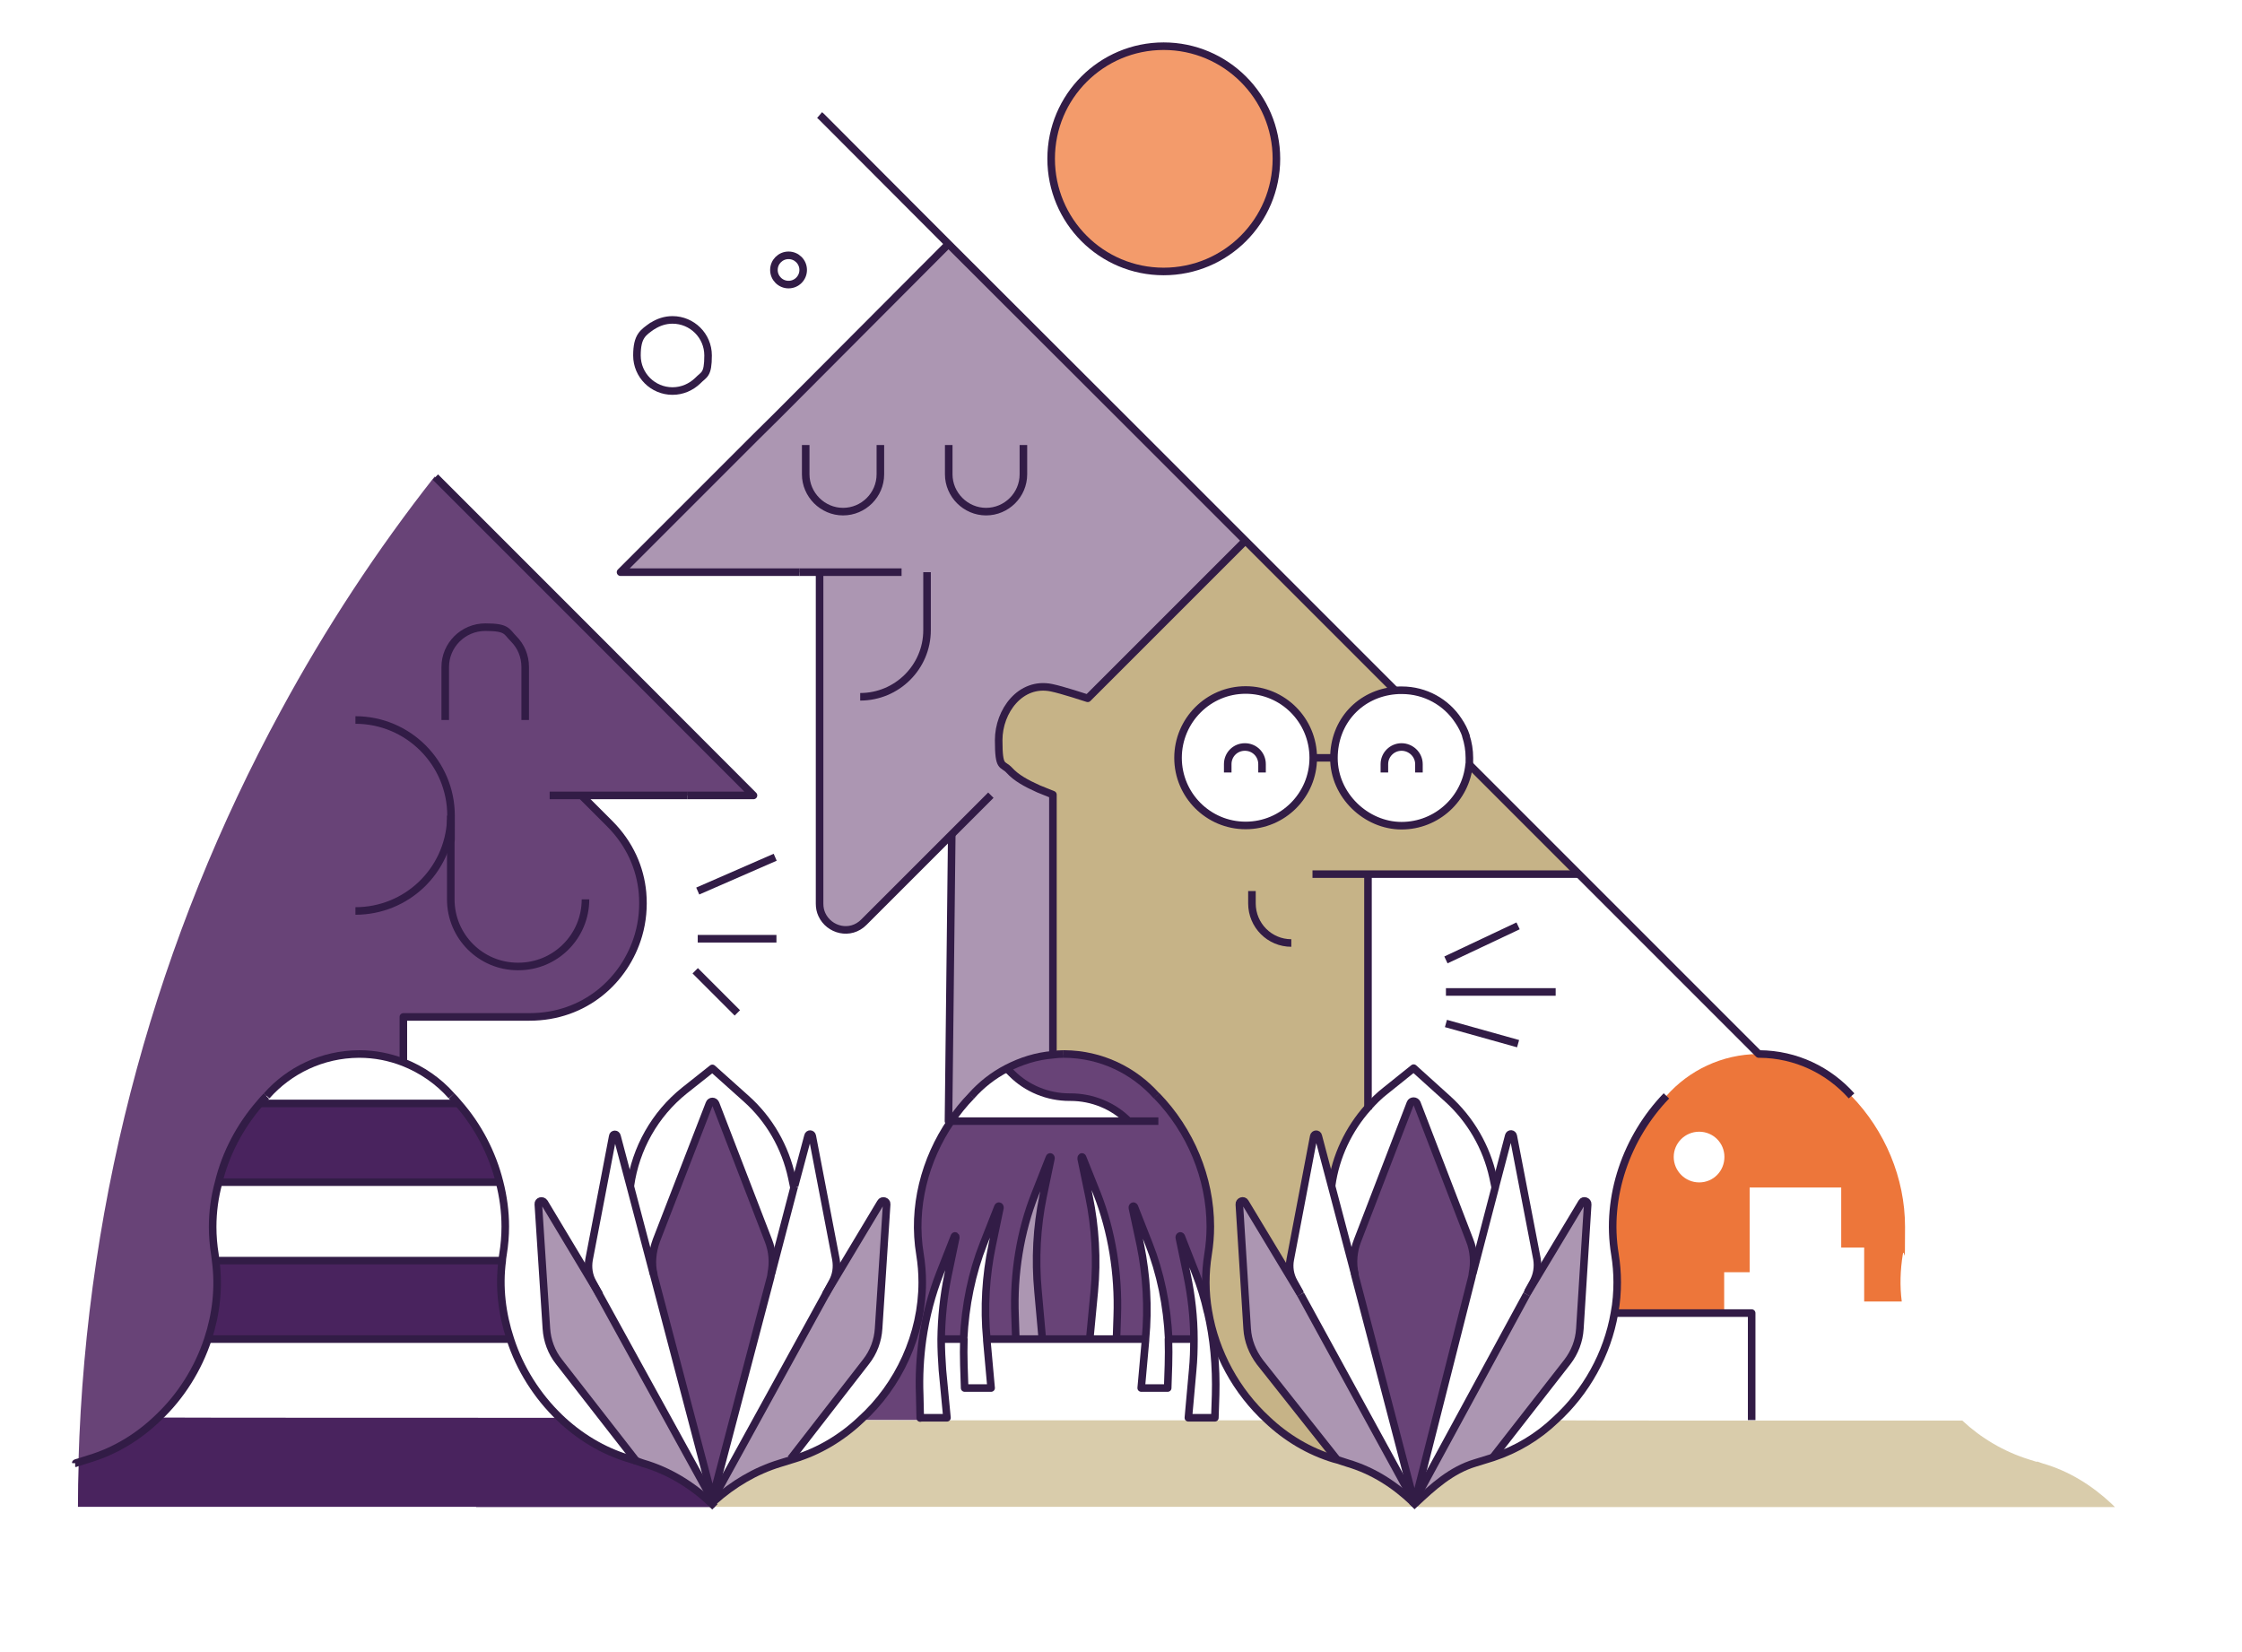 <?xml version="1.0" encoding="UTF-8" standalone="no"?>
<svg xmlns="http://www.w3.org/2000/svg" enable-background="new 0 0 888.78 654.68" viewBox="0 0 888.78 654.68">
  <path d="m378.2 490.01-5.7 14.5c-3.2 8.2-5.6 17.1-6.9 26.3-1 7.2-1.4 14.6-1.1 22l.2 9.1v1h-23.6c15-13.7 24.4-33.9 24.4-54.6s-.2-7.4-.9-11.1c-3-18.6 1.9-37.6 12.3-52.8h70.3c-6-6-14.3-9.4-22.9-9.4h-.4c-8.6 0-16.9-3.4-22.9-9.4l-2-2c5.6-2.9 11.7-4.8 18.3-5.4 1.4-.2 2.8-.3 4.2-.3h.4c14.5.1 27.5 6.5 36.5 16.6 13.3 13.7 21.3 32.5 21.3 51.9s-.2 7.3-.9 11c-1.2 7.5-1.2 15.1.1 22.5h-.3c-1.2-5.3-2.8-10.4-4.7-15.2l-5.7-14.5c-.2-.5-.9-.2-.8.4l3.1 14.9c1.7 8.3 2.7 16.7 2.7 25.4h-10.1c-.6-13.4-3.3-26.4-7.9-38l-5.7-14.5c-.2-.5-.9-.2-.8.4l3.2 14.9c2.5 11.9 3.2 24.7 2 37.1h-11.5l.3-9.1c.5-16.9-2.3-33.7-7.9-48.3l-5.8-14.5c-.2-.5-.8-.2-.6.4l3.1 14.9c2.6 12.1 3.3 25 2.1 37.7l-1.8 18.9h-18.8l-1.7-18.9c-1.2-12.7-.5-25.6 2-37.7l3.1-14.9c.2-.6-.4-1-.6-.4l-5.7 14.5c-5.8 14.6-8.6 31.5-7.9 48.3l.3 9.1h-11.5c-1.2-12.5-.4-25.2 2.1-37.1l3.1-14.9c.1-.6-.5-1-.8-.4l-5.7 14.5c-4.6 11.6-7.3 24.7-7.9 38h-9c.1-8.6 1-17.2 2.7-25.4l3.1-14.9c.1-.6-.4-1-.6-.4z" fill="#684377"/>
  <path d="m493.7 327.31c14.8 0 26.8-12 26.8-26.8s-12-26.9-26.8-26.9-26.8 12-26.8 26.9 12 26.8 26.8 26.8zm-2.4 150.1 3.1 49.3c.3 4.8 2.1 9.3 5 13.2l30.8 38.9-1.5-.4c-9.9-3-18.9-8.4-26.4-15.5-12.2-11.2-20.7-26.6-23.4-43.1-1.3-7.4-1.3-15-.1-22.5.6-3.7.9-7.3.9-11 0-19.3-7.9-38.1-21.3-51.9-9-10.1-22-16.5-36.5-16.6h-.4c-1.4 0-2.8.1-4.2.3v-103.1l-5.7-2.3c-4.9-2.3-8.9-4.4-11.6-7.4-2.7-2.9-4.2-6.5-4.2-11.9 0-11.6 8.7-23.3 20.9-20.8 4.1.8 14.4 4.2 14.4 4.2l62.5-62.5 59.3 59.3c-13.6 1.3-24.3 12.8-24.3 26.8s12 26.8 26.8 26.8 25.6-10.6 26.8-24.3l43.5 43.5h-83.5v92.4c-7.7 8.6-12.8 19.4-14.4 30.9h-.2l-5.2-19.6c-.2-1-1.6-.9-1.8.1l-9.3 48.8c-.6 3.1-.1 6.2 1.4 8.9l2.5 4.5-21.7-36c-.6-1.1-2.4-.5-2.3.8z" fill="#c6b387"/>
  <path d="m807.5 579.31 2.3.8c10.4 3 19.5 8.7 27.3 16l1.3 1.3h-276.2c-.3-.3-.8-.8-1.1-1.1h-.1c7.1-6.8 14.4-13.4 23.8-16.2l5.5-1.7c.5-.2 1.1-.3 1.6-.5 9.3-3.1 17.7-8.2 24.8-14.9h.1c0 .1 77.6.1 77.6.1h83.5c7.5 7 16.5 12.3 26.4 15.4l3.2 1z" fill="#d9ccab"/>
  <path d="m674.9 520.51h-35c.8-4.1 1.1-8.2 1.1-12.2s-.2-7.4-.9-11.1c-3.8-22.9 4.7-46.5 20.4-62.8h.1c8.9-10.1 22-16.5 36.5-16.6h.3c14.5.1 27.5 6.5 36.5 16.6 13.3 13.7 21.3 32.5 21.3 51.9s-.2 7.3-.9 11c-1 6.2-1.2 12.5-.4 18.6h-14.9v-21.4h-9.1v-23.8h-36.3v33.6h-10.1v16.3h-8.6zm-1.3-71.9c-5.6 0-10.1 4.5-10.1 10s4.5 10.1 10.1 10.1 10-4.5 10-10.1-4.5-10-10-10z" fill="#ed763a"/>
  <path d="m627.1 476.61c.6-1.1 2.4-.5 2.3.8l-3.1 49.3c-.3 4.8-2 9.3-5 13.2l-29.4 37.7v.2c-.4.2-1 .3-1.5.5l-5.5 1.7c-9.4 2.8-16.7 9.4-23.8 16.1l-.3-.8.4-.9 44.1-81.4.5-.9 21.4-35.6z" fill="#ac96b2"/>
  <path d="m582.6 491.71c1.7 4.2 2 8.9 1.1 13.3 0 .4-.1.9-.2 1.3l-22.4 88.3-.4.9-.4-.8h.2c0-.1-23.1-88.4-23.1-88.4-.1-.3-.2-.6-.2-1.1-1-4.5-.6-9.2 1.1-13.5l20.9-54.3c.4-1.1 2.1-1.1 2.6 0l20.9 54.3z" fill="#684377"/>
  <path d="m530.3 578.71 4 1.3c10.1 3 18.6 8.5 26.1 15.7.2.1.3.3.5.4-.4.3-.9.8-1.3 1.2h-276.2c-.4-.4-.9-.9-1.3-1.3l.6-.6.2-.2c7.6-6.9 16.4-12.1 26.3-15.1l4.2-1.3 1.3-.4c9.9-3 18.9-8.4 26.4-15.5h.1c0 .1 23.5.1 23.5.1h137.6c7.5 7 16.5 12.3 26.4 15.4l1.5.4z" fill="#d9ccab"/>
  <path d="m560.6 595.41-.2.3c-7.5-7.2-16-12.7-26.1-15.7l-4-1.3-30.8-38.9c-2.9-3.9-4.7-8.4-5-13.2l-3.1-49.3c-.1-1.3 1.6-1.8 2.3-.8l21.7 36 .3.5 44.6 81.5.4.8z" fill="#ac96b2"/>
  <path d="m461.3 18.31c24.7 0 44.7 20 44.7 44.6s-20 44.7-44.7 44.7-44.6-20-44.6-44.7 20-44.6 44.6-44.6z" fill="#f39b6b"/>
  <path d="m416 458.91c.2-.5.9-.2.6.4l-3.1 14.9c-2.6 12.1-3.2 25-2 37.7l1.7 18.9h-10.5l-.3-9.1c-.6-16.9 2.1-33.7 7.9-48.3z" fill="#ac96b2"/>
  <path d="m349.1 476.71c.6-1.2 2.5-.6 2.4.6l-3.2 49.3c-.3 4.8-2 9.4-5 13.2l-29.8 38.4v.4c.1 0-4.1 1.3-4.1 1.3-9.9 3-18.7 8.3-26.3 15.1l-.5-.5.8-1.4 44-80 21.9-36.5z" fill="#ac96b2"/>
  <path d="m416.8 272.61c4.1.8 14.4 4.2 14.4 4.2l62.5-62.5-38.4-38.4-79.2-79.2-68.2 68.3-8.6 8.6-53.3 53.3h78.9v131.4c0 1.6.3 3 .9 4.3 2.8 6.2 11.3 8.5 16.7 3l34.8-34.8-1.3 113.7h1c2.4-3.5 5-6.9 8.1-10 4-4.4 8.7-8.2 14.1-11 5.6-2.9 11.7-4.8 18.3-5.4v-103.1l-5.7-2.3c-4.9-2.3-8.9-4.4-11.6-7.4-2.7-2.9-4.2-6.5-4.2-11.9 0-11.6 8.7-23.3 20.9-20.8z" fill="#ac96b2"/>
  <path d="m304.6 491.71c1.7 4.3 2 8.9 1.1 13.3 0 .4-.1.9-.2 1.3l-22.8 86.7h-.5l-22.8-86.7c-.1-.3-.2-.6-.2-1-1.1-4.5-.6-9.2 1-13.6l21-54.2c.4-1.2 2-1.2 2.5 0z" fill="#684377"/>
  <path d="m188.7 597.31h-157.8c0-5.9.1-11.8.3-17.7l4.1-1.3c10.4-3.1 19.8-8.9 27.5-16.4h.1c0 .1 159 .1 159 .1 7.7 7.4 17.1 13.2 27.5 16.3l2.9.9 2.6.9c10.4 3 19.5 8.7 27.3 16 .4.4.9.9 1.3 1.3h-94.7z" fill="#49235e"/>
  <path d="m283 595.21-.2.2-.6.6c-7.7-7.3-16.9-13-27.3-16l-2.6-.9-30.6-39.3c-3-3.8-4.7-8.4-5-13.2l-3.2-49.3c-.1-1.3 1.6-1.8 2.4-.6l21.9 36.5 44.8 81.4.5.5z" fill="#ac96b2"/>
  <path d="m298.7 315.31-70.5-70.5-8.1-8.1-47.6-47.6-.2-.2c-22.9 29.1-43.3 60.2-61 92.9-48.4 89-77.1 190.2-80.2 297.8l4.1-1.3c10.4-3.1 19.8-8.9 27.5-16.4 8.9-8.4 15.7-19.2 19.6-31 3.3-10 4.5-20.6 3.1-31.1-.1-.9-.2-1.6-.3-2.5-.6-3.7-.9-7.3-.9-11 0-6 .8-11.9 2.4-17.7 2.8-11.5 8.5-22.2 16.2-31.1.9-1.1 1.7-2 2.7-3h.1c8.9-10.1 22-16.5 36.5-16.6h.3c6.1 0 12 1.2 17.4 3.3v-18h50c22 0 38-14.6 43.2-32.4 1.6-5.5 2.1-11.2 1.6-16.9-.9-9.7-5-19.3-13-27.3l-11.3-11.3h68.3z" fill="#684377"/>
  <path d="m202.3 530.81h-119.9c3.3-10 4.5-20.6 3.1-31.1h113.6c-1.4 10.5-.1 21.2 3.2 31.1z" fill="#49235e"/>
  <path d="m198 468.61h-111.3c2.8-11.5 8.5-22.2 16.2-31.1h78.8c7.8 8.9 13.4 19.6 16.3 31.1z" fill="#49235e"/>
  <g fill="none" stroke="#321c46" stroke-linejoin="round" stroke-width="3">
    <path d="m660.6 434.41c-15.7 16.3-24.2 39.9-20.4 62.8.6 3.7.9 7.4.9 11.1s-.3 8.2-1.1 12.2c-2.8 16.2-11.2 31.3-23.3 42.3-7.1 6.8-15.5 11.8-24.8 14.9-.5.2-1.1.3-1.6.5l-5.5 1.7c-9.4 2.8-16.7 9.4-23.8 16.1-.4.3-.9.8-1.3 1.2"/>
    <path d="m553.1 273.71-.1-.1-59.3-59.3-38.4-38.4-79.3-79.2-50.4-50.5-.7-.6"/>
    <path d="m582.4 303.01 43.5 43.5 71 71 .3.3h.3c14.5.1 27.5 6.5 36.5 16.6"/>
    <path d="m560.9 596.11c-.2-.1-.3-.3-.5-.4-7.5-7.2-16-12.7-26.1-15.7l-4-1.3-1.5-.4c-9.9-3-18.9-8.4-26.4-15.5-12.2-11.2-20.7-26.6-23.4-43.1-1.3-7.4-1.3-15-.1-22.5.6-3.7.9-7.3.9-11 0-19.3-7.9-38.1-21.3-51.9"/>
    <path d="m385.1 434.41c-3 3.1-5.7 6.4-8.1 10-10.4 15.2-15.4 34.2-12.3 52.8.6 3.7.9 7.4.9 11.1 0 20.7-9.3 40.9-24.4 54.5-7.5 7.1-16.5 12.5-26.4 15.5l-1.3.4-4.2 1.3c-9.9 3-18.7 8.3-26.3 15.1l-.2.2"/>
    <path d="m421.6 417.81c-1.4 0-2.8.1-4.2.3-6.5.5-12.7 2.5-18.3 5.4-5.4 2.8-10.1 6.5-14.1 11"/>
    <path d="m421.6 417.81h.4c14.5.1 27.5 6.5 36.5 16.6"/>
    <path d="m283.4 597.31c-.4-.4-.9-.9-1.3-1.3-7.7-7.3-16.9-13-27.3-16l-2.6-.9-2.9-.9c-10.4-3.1-19.8-8.9-27.5-16.3-8.9-8.6-15.7-19.3-19.5-31.1-3.3-10-4.6-20.6-3.2-31.1 0-.9.2-1.6.3-2.5.6-3.7.9-7.3.9-11 0-6-.8-11.9-2.3-17.7-2.9-11.5-8.5-22.2-16.3-31.1-.9-1.1-1.7-2-2.7-3"/>
    <path d="m29.8 580.01h.2c0-.1 1.2-.4 1.2-.4l4.1-1.3c10.4-3.1 19.8-8.9 27.5-16.4 8.9-8.4 15.7-19.2 19.6-31 3.3-10 4.5-20.6 3.1-31.1-.1-.9-.2-1.6-.3-2.5-.6-3.7-.9-7.3-.9-11 0-6 .8-11.9 2.4-17.7 2.8-11.5 8.5-22.2 16.2-31.1.9-1.1 1.7-2 2.7-3"/>
    <path d="m142.2 417.81c-14.5.1-27.6 6.5-36.5 16.6"/>
    <path d="m142.2 417.81h.3c6.1 0 12 1.2 17.4 3.3 7.4 2.9 14 7.5 19.1 13.3"/>
    <path d="m560.4 594.51-23.1-88.3c-.1-.3-.2-.6-.2-1.1-1-4.5-.6-9.2 1.1-13.5l20.9-54.3c.4-1.1 2.1-1.1 2.6 0l20.9 54.3c1.7 4.2 2 8.9 1.1 13.3 0 .4-.1.9-.2 1.3l-22.4 88.3"/>
    <path d="m605.2 513.11-44.2 81.4-.4.9-.2.3"/>
    <path d="m592.9 470.01 5.2-19.8c.3-1 1.6-.9 1.8.1l9.4 48.8c.5 3.1 0 6.2-1.4 8.9l-2.3 4.2"/>
    <path d="m583.8 505.01 9-34.5.1-.5"/>
    <path d="m605.2 513.11.5-.9 21.4-35.6c.6-1.1 2.4-.5 2.3.8l-3.1 49.3c-.3 4.8-2 9.3-5 13.2l-29.4 37.7"/>
    <path d="m515.6 513.11 44.6 81.5.4.8.3.7.1.1"/>
    <path d="m537.1 505.21-9.3-35.3-5.2-19.6c-.2-1-1.6-.9-1.8.1l-9.3 48.8c-.6 3.1-.1 6.2 1.4 8.9l2.5 4.5"/>
    <path d="m515.6 513.11-.3-.5-21.7-36c-.6-1.1-2.4-.5-2.3.8l3.1 49.3c.3 4.8 2.1 9.3 5 13.2l30.8 38.9v.2"/>
    <path d="m592.7 470.51-.8-3.8c-2.6-12-9-23-18.1-31.2l-13.4-12.1-11.1 8.9c-2.6 2-4.9 4.3-7 6.7-7.7 8.6-12.8 19.4-14.4 30.9"/>
    <path d="m282.2 593.01-22.8-86.7c-.1-.3-.2-.6-.2-1-1.1-4.5-.6-9.2 1-13.6l21-54.2c.4-1.2 2-1.2 2.5 0l20.9 54.2c1.7 4.3 2 8.9 1.1 13.3 0 .4-.1.9-.2 1.3l-22.8 86.7"/>
    <path d="m315 470.11 5.3-19.8c.2-1 1.5-1 1.7 0l9.4 49c.5 3 .1 6.1-1.4 8.8l-2.8 5.2-44 80-.8 1.4"/>
    <path d="m305.8 505.01 9-34.4.2-.5"/>
    <path d="m327.2 513.21 21.9-36.5c.6-1.2 2.5-.6 2.4.6l-3.2 49.3c-.3 4.8-2 9.4-5 13.2l-29.8 38.4"/>
    <path d="m259.1 505.31-9.3-35.3-5.2-19.6c-.2-1-1.6-1-1.7 0l-9.4 49c-.5 3-.1 6.1 1.4 8.8l2.8 5.2 44.8 81.4"/>
    <path d="m237.7 513.21-21.9-36.5c-.8-1.2-2.5-.6-2.4.6l3.2 49.3c.3 4.8 2 9.4 5 13.2l30.6 39.3.4.6"/>
    <path d="m314.7 470.61-.8-3.8c-2.6-12.1-8.9-23.1-18.1-31.3l-13.4-12-11.1 8.8c-11.7 9.4-19.3 22.9-21.4 37.7"/>
    <path d="m694.4 562.91v-42.4h-10.9-8.6-35-.2"/>
    <path d="m432 530.81 1.8-18.9c1.2-12.7.4-25.6-2.1-37.7l-3.1-14.9c-.1-.6.4-1 .6-.4l5.8 14.5c5.7 14.6 8.5 31.5 7.9 48.3l-.3 9.1"/>
    <path d="m463.2 530.81c.1 3.4.1 6.9 0 10.3l-.3 9.1h-10.5l1.7-18.9v-.5c1.2-12.5.4-25.2-2-37.1l-3.2-14.9c-.1-.6.5-1 .8-.4l5.7 14.5c4.6 11.6 7.3 24.6 7.9 38z"/>
    <path d="m478.7 519.91c2.5 10.5 3.5 21.8 3.2 33l-.3 9.1h-10.5l1.7-18.9c.4-4.1.5-8.2.5-12.2 0-8.7-1-17.2-2.7-25.4l-3.1-14.9c-.1-.6.5-1 .8-.4l5.7 14.5c1.9 4.8 3.5 10 4.7 15.4z"/>
    <path d="m413.2 530.81-1.7-18.9c-1.2-12.7-.5-25.6 2-37.7l3.1-14.9c.2-.6-.4-1-.6-.4l-5.7 14.5c-5.8 14.6-8.6 31.5-7.9 48.3l.3 9.1"/>
    <path d="m382.1 530.81c-.1 3.4-.1 6.9 0 10.3l.3 9.1h10.5l-1.7-18.9v-.5c-1.2-12.5-.4-25.2 2.1-37.1l3.1-14.9c.1-.6-.5-1-.8-.4l-5.7 14.5c-4.6 11.6-7.3 24.7-7.9 38z"/>
    <path d="m364.8 562.01h10.6l-1.8-18.9c-.3-4.1-.5-8.2-.5-12.2.1-8.6 1-17.2 2.7-25.4l3.1-14.9c.1-.6-.4-1-.6-.4l-5.7 14.5c-3.2 8.2-5.6 17.1-6.9 26.3-1 7.2-1.4 14.6-1.1 22l.2 9.1z"/>
    <path d="m454.2 530.81h-.1-11.5-10.6-18.8-10.5-11.5"/>
    <path d="m364.4 530.81h1.2"/>
    <path d="m373 530.81h9.1.1"/>
    <path d="m463.2 530.81h10.1"/>
    <path d="m399.1 423.51 2 2c6 6 14.3 9.4 22.9 9.4h.4c8.6 0 16.9 3.4 22.9 9.4"/>
    <path d="m377.3 330.71-1.3 113.7h1 70.3 11.9"/>
    <path d="m82.4 530.81h119.8"/>
    <path d="m85.6 499.71h113.5"/>
    <path d="m86.6 468.61h.1 111.3.1"/>
    <path d="m102.9 437.41h78.8.1"/>
    <path d="m506 62.91c0 24.7-20 44.7-44.7 44.7s-44.6-20-44.6-44.7 20-44.6 44.6-44.6 44.7 20 44.7 44.6z"/>
    <path d="m272.4 315.31h26.3l-70.5-70.6-8-8-47.6-47.6"/>
    <path d="m159.9 421.11v-18h50c22 0 38-14.6 43.2-32.4 1.6-5.5 2.1-11.2 1.6-16.9-.9-9.7-5-19.3-13-27.3l-11.3-11.3"/>
    <path d="m272.4 315.31h-41.9-12.6"/>
    <path d="m176.5 285.41v-21c0-8.7 7.1-15.8 15.9-15.8s8.3 1.7 11.2 4.6 4.6 6.8 4.6 11.2v21"/>
    <path d="m178.7 323.31v33.2c0 14.7 11.9 26.6 26.6 26.6h.2c14.7 0 26.6-11.9 26.6-26.6"/>
    <path d="m140.9 285.41c20.9 0 37.9 17 37.9 37.9s0 1.3-.1 1.9c-1 20-17.5 35.9-37.8 35.9"/>
    <path d="m324.9 226.81v131.4c0 1.6.3 3 .9 4.3 2.8 6.2 11.3 8.5 16.7 3l34.8-34.8 15.5-15.5"/>
    <path d="m376 96.71-68.1 68.3-8.6 8.5-53.3 53.3h70.9"/>
    <path d="m625.9 346.51h-78.9-4.7-5-17"/>
    <path d="m542.3 439.81v-.9-92.4"/>
    <path d="m276.6 353.21 30.7-13.4"/>
    <path d="m276.6 372.11h31.2"/>
    <path d="m275.6 384.81 16.7 16.7"/>
    <path d="m573.2 393.21h43.5"/>
    <path d="m573.2 380.51 28.6-13.5"/>
    <path d="m573.2 405.71 28.6 8"/>
    <path d="m258.7 129.21c2.3-1.5 5-2.4 7.9-2.4 7.7 0 14.1 6.2 14.1 14.1s-1.6 7.4-4.1 10c-2.6 2.5-6.1 4.1-10 4.1-7.8 0-14.1-6.3-14.1-14.1s2.5-9.1 6.1-11.7z"/>
    <circle cx="312.6" cy="107.01" r="5.8"/>
    <path d="m520.6 300.41c0 14.8-12 26.8-26.8 26.8s-26.8-12-26.8-26.8 12-26.9 26.8-26.9 26.8 12 26.8 26.9z"/>
    <path d="m581.1 291.71c.9 2.7 1.4 5.7 1.4 8.7s0 1.7-.1 2.6c-1.3 13.6-12.8 24.3-26.8 24.3s-26.8-12-26.8-26.8 10.6-25.6 24.3-26.8c.9-.1 1.7-.1 2.6-.1 9.3 0 17.6 4.7 22.4 12 1.3 1.9 2.4 4 3.1 6.2z"/>
    <path d="m520.6 300.41h8.1"/>
    <path d="m496.3 353.21v4.9c0 8.7 7 15.7 15.6 15.7"/>
    <path d="m486.7 306.21v-3.3c0-3.8 3-6.8 6.8-6.8s6.8 3 6.8 6.8v3.3"/>
    <path d="m548.8 306.21v-3.3c0-3.8 3.1-6.8 6.8-6.8s6.9 3 6.9 6.8v3.3"/>
    <path d="m493.7 214.31-62.5 62.5s-10.3-3.4-14.4-4.2c-12.2-2.5-20.9 9.2-20.9 20.8s1.5 9 4.2 11.9c2.7 3 6.7 5.2 11.6 7.4l5.7 2.3v102.4"/>
    <path d="m349 176.41v11.6c0 8.2-6.7 14.8-14.8 14.8s-14.8-6.7-14.8-14.8v-11.6"/>
    <path d="m405.7 176.41v11.6c0 8.2-6.7 14.8-14.8 14.8s-14.8-6.7-14.8-14.8v-11.6"/>
    <path d="m316.9 226.81h8 9.3 23.2"/>
    <path d="m367.5 226.81v23c0 14.6-11.9 26.4-26.5 26.4"/>
  </g>
</svg>
